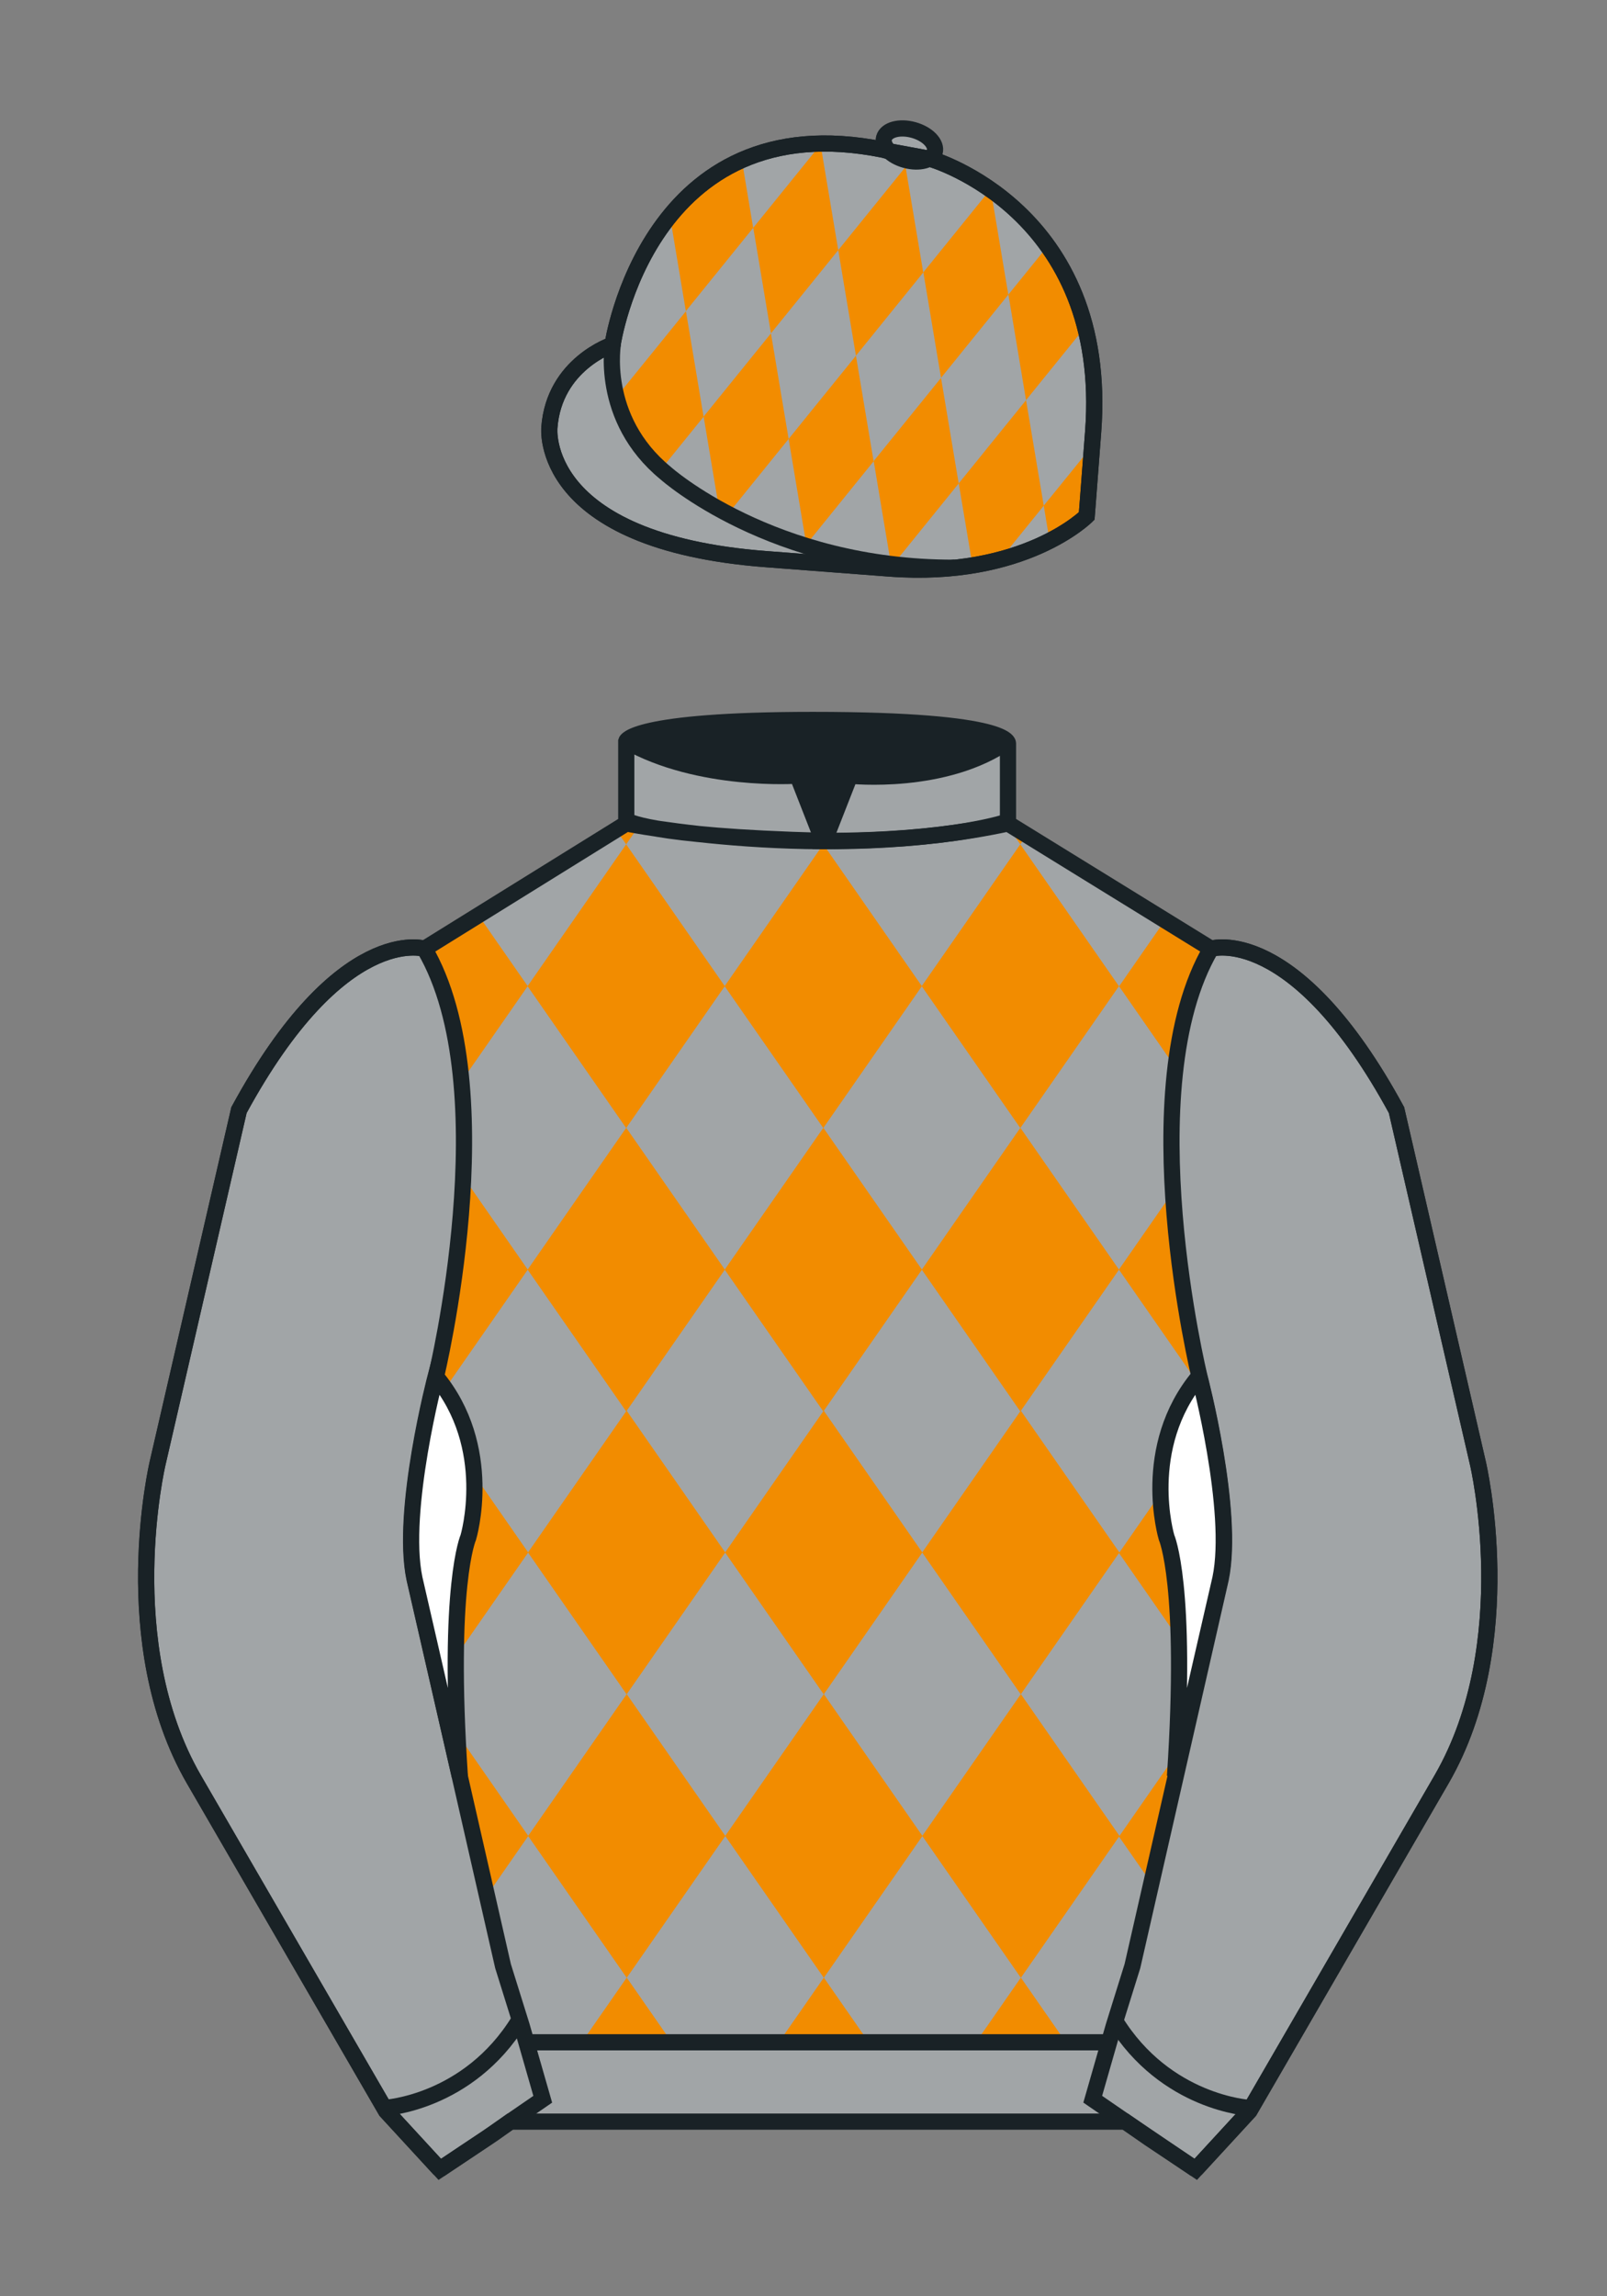 <svg xmlns="http://www.w3.org/2000/svg" viewBox="0 0 99.213 141.732"><rect x="0" y="0" width="99.213" height="141.732" fill="#808080" stroke="none"/><g fill="#a1a5a7"><path d="M57.483 9.819s11.045 3.168 10.006 16.831l-.299 3.929-.098 1.266s-3.853 3.878-12.191 3.244l-7.594-.578c-14.145-1.076-13.389-8.132-13.389-8.132.299-3.929 3.901-5.104 3.901-5.104S40.012 6.295 54.54 9.243l.391.107 2.552.469z"/><path d="M57.483 9.819s11.045 3.168 10.006 16.831l-.299 3.929-.098 1.266s-3.853 3.878-12.191 3.244l-7.594-.578c-14.145-1.076-13.389-8.132-13.389-8.132.299-3.929 3.901-5.104 3.901-5.104S40.012 6.295 54.54 9.243l.391.107 2.552.469z"/><path d="M57.708 9.382c.143-.51-.443-1.119-1.309-1.358-.863-.239-1.678-.019-1.82.491-.143.511.445 1.119 1.309 1.358.863.239 1.679.02 1.82-.491z"/></g><g fill="#f28c00"><path d="M51.752 15.439l4.155-5.136 1.092 6.516-4.155 5.136zM48.689 27.093l4.155-5.136 1.091 6.516-4.155 5.135zM57.005 16.807l4.154-5.136 1.092 6.516-4.154 5.136zM53.94 28.46l4.157-5.135 1.091 6.516-4.156 5.136zM66.724 20.524l-.26.321-.26.321-.26.321-.26.321-.26.321-.26.321-.26.321-.26.321-.26.321-.26.321-.26.321-.26.321-.26.321-.068-.408-.066-.407-.07-.407-.066-.407-.07-.408-.066-.407-.068-.407-.068-.408-.068-.407-.068-.407-.068-.407-.068-.408-.068-.407-.068-.407-.068-.408-.068-.407.26-.321.26-.321.26-.321.26-.321.26-.321.26-.321.26-.321.26-.321.26-.321s1.559 1.854 2.293 4.951l-.167.282zM60.011 34.721l-.069-.407-.068-.407-.068-.407-.069-.408-.068-.407-.068-.407-.069-.407-.068-.408-.069-.407-.068-.407-.068-.407-.067-.407.26-.322.26-.321.26-.32.259-.321.26-.321.26-.322.258-.321.261-.32.26-.321.258-.321.26-.321.262-.322.259-.32.26-.322.258-.32.26-.321.068.407.068.407.069.407.068.408.068.407.069.408.068.407.069.407.068.407.068.408.067.407.07.407.066.408.071.407.066.407.068.407-.259.321-.26.321-.26.321-.26.321-.259.32-.26.322-.26.321-.258.321-.261.321-.26.321-1.797.463zM64.778 33.247l-.068-.407-.068-.407-.068-.407-.066-.408-.07-.407.26-.321.262-.321.26-.32.26-.321.26-.321.26-.32.26-.321.26-.321.26-.321.26-.321.26-.321-.279 4.187s-.885.821-2.211 1.533l-.032-.155zM46.505 14.059l4.155-5.136 1.092 6.517-4.155 5.135zM44.396 31.414l-.068-.407-.068-.407-.069-.408-.068-.407-.068-.407-.068-.408-.069-.406-.067-.408-.069-.407-.068-.407-.069-.407-.067-.408-.069-.407-.068-.408.26-.32.26-.321.259-.321.26-.321.26-.322.259-.32.26-.321.26-.321.26-.321.26-.321.259-.321.26-.321.26-.321.26-.321.259-.321.26-.321.068.407.068.408.069.407.068.407.068.407.068.408.069.407.068.407.067.408.069.406.068.408.068.407.069.408.068.407.069.408.068.407-.26.32-.26.321-.26.321-.26.321-.259.321-.26.321-.26.321-.26.321-.259.321-.26.321-.26.321-.26.321-.26.321-.259.32-.09.127zM41.35 13.26l.04.244.068.408.068.407.068.407.068.407.068.407.068.407.068.407.068.407.068.407.068.407.068.407.068.407.068.407.068.407.26-.321.259-.321.26-.321.26-.321.26-.321.26-.321.26-.321.26-.321.26-.321.26-.321.259-.321.26-.321.26-.321.26-.321.259-.321.26-.321-.068-.407-.068-.407-.068-.408-.068-.407-.068-.407-.068-.407-.068-.407-.068-.407-.068-.407-.068-.407-.036-.185c0 .001-1.959.756-4.433 3.449zM40.84 28.933l.26-.321.26-.321.26-.321.26-.321.259-.321.26-.321.26-.32.259-.321.26-.321.26-.321-.068-.407-.068-.407-.068-.408-.068-.407-.068-.407-.068-.408-.068-.407-.068-.407-.068-.407-.068-.408-.068-.407-.068-.407-.068-.408-.068-.407-.068-.407-.068-.407-.26.321-.26.321-.259.321-.26.321-.26.321-.259.321-.26.321-.26.321-.26.32-.26.321-.26.321-.26.321-.26.32-.26.321-.259.321-.26.321.068.407.068.407.068.407c-.002.002.839 2.396 2.443 3.37z"/></g><path d="M37.852 21.125s-.885 4.697 3.249 8.084c0 0 6.546 5.866 17.812 5.834" fill="none" stroke="#192226"/><g fill="none" stroke="#192226"><path d="M57.483 9.819s11.045 3.168 10.006 16.832l-.299 3.929-.098 1.267s-3.853 3.877-12.191 3.244l-7.594-.578c-14.145-1.076-13.389-8.132-13.389-8.132.299-3.929 3.901-5.104 3.901-5.104S40.012 6.295 54.54 9.243l.391.107 2.552.469z"/><path d="M57.483 9.819s11.045 3.168 10.006 16.832l-.299 3.929-.098 1.267s-3.853 3.877-12.191 3.244l-7.594-.578c-14.145-1.076-13.389-8.132-13.389-8.132.299-3.929 3.901-5.104 3.901-5.104S40.012 6.295 54.54 9.243l.391.107 2.552.469z"/><path d="M57.708 9.382c.143-.51-.443-1.119-1.309-1.358-.863-.239-1.678-.019-1.82.491-.143.511.445 1.119 1.309 1.358.863.239 1.679.02 1.82-.491z"/></g><path d="M74.752 58.99s5.164-1.613 11.451 9.961l5.025 21.795s2.623 11.087-2.232 19.497l-11.869 20.482-3.318 3.605-4.346-2.944H31.484l-1.03.731-3.317 2.213-1.658-1.802-1.659-1.803-5.936-10.241-5.936-10.241c-2.427-4.205-2.985-9.08-2.936-12.902.049-3.823.705-6.595.705-6.595l2.512-10.897 2.512-10.898c3.144-5.787 6.007-8.277 8.084-9.321 2.077-1.043 3.368-.64 3.368-.64l6.228-3.865 6.229-3.865v-5.08s.087-.328 1.571-.655c1.483-.328 4.364-.655 9.95-.655 6.222 0 9.232.368 10.689.737 1.455.369 1.357.737 1.357.737v4.916l12.535 7.73z" fill="#a1a5a7"/><path fill="#f28c00" d="M56.903 60.87l6.088-8.756 6.09 8.756-6.09 8.756z"/><path fill="#f28c00" d="M44.737 60.87l6.09-8.756 6.088 8.756-6.088 8.756z"/><path fill="#f28c00" d="M32.57 60.87l6.088-8.756 6.089 8.756-6.089 8.756z"/><path d="M29.536 56.492l.381.547.38.547.38.547.381.547.381.547.38.547.38.547.381.547-.381.547-.38.547-.38.547-.381.547-.381.547-.38.547-.38.547-.381.547-.381.547-.38.548-.38.547-.381.547-.38.547-.38.547-.381.547-.38.547-.381-.547-.38-.547-.38-.547-.381-.547-.38-.547-.38-.547-.381-.548-.38-.547-.38-.547-.381-.547-.38-.547-.38-.547-.381-.547-.38-.547-.38-.547-.38-.547s2.827-2.78 5.826-2.308l3.302-2.068zM56.909 78.366l6.086-8.756 6.09 8.756-6.09 8.755z" fill="#f28c00"/><path fill="#f28c00" d="M44.742 78.366l6.089-8.756 6.088 8.756-6.088 8.755z"/><path fill="#f28c00" d="M32.574 78.366l6.088-8.756 6.089 8.756-6.089 8.755z"/><path fill="#f28c00" d="M20.407 78.366l6.088-8.756 6.089 8.756-6.089 8.756zM69.079 78.363l6.088-8.755 6.09 8.755-6.09 8.755z"/><path fill="#f28c00" d="M69.085 95.858l6.088-8.755 6.09 8.755-6.09 8.756z"/><path fill="#f28c00" d="M69.085 113.36l6.09-8.755 6.09 8.755-6.09 8.755zM80.884 61.423l-.191.273-.189.274-.189.274-.191.273-.189.273-.191.274-.189.273-.189.274-.191.274-.189.274-.191.273-.189.274-.189.273-.191.273-.189.273-.191.274-.189.273-.191.273-.189.274-.191.273-.189.274-.191.273-.189.274-.191.273-.189.273-.191.274-.189.274-.191.273-.189.273-.189.274-.191-.274-.189-.273-.189-.273-.191-.274-.189-.274-.191-.273-.189-.273-.191-.274-.189-.273-.191-.274-.189-.273-.189-.274-.21-.271-.19-.273-.191-.274-.189-.273-.191-.273-.189-.273-.189-.274-.191-.273-.19-.274-.191-.274-.189-.274-.191-.273-.189-.274-.19-.273-.191-.273-.189-.274-.191-.274-.189-.273-.189-.273-.191-.273.191-.273.189-.274.189-.274.191-.273.189-.273.191-.274.19-.273.189-.273.191-.274.189-.273.191-.273.19-.273.191-.274.189-.274.189-.273 2.777 1.832s2.322-1.089 6.238 2.712l-.07.101zM63.374 51.569l-.381.547-.381-.547-.381-.547s.416.025 1.143.547zM38.658 51.022h.761l-.19.273-.19.274-.19.274-.191.273-.19-.273-.19-.274-.191-.274zM56.933 95.824l6.087-8.756 6.09 8.756-6.09 8.756z"/><path fill="#f28c00" d="M44.766 95.824l6.089-8.756 6.087 8.756-6.087 8.756z"/><path fill="#f28c00" d="M32.597 95.824l6.089-8.756 6.089 8.756-6.089 8.756z"/><path fill="#f28c00" d="M20.431 95.824l6.088-8.756 6.09 8.756-6.09 8.756zM56.938 113.321l6.088-8.756 6.09 8.756-6.09 8.755z"/><path fill="#f28c00" d="M44.772 113.321l6.089-8.756 6.089 8.756-6.089 8.755z"/><path fill="#f28c00" d="M32.604 113.321l6.088-8.756 6.09 8.756-6.09 8.755z"/><path fill="#f28c00" d="M20.437 113.321l6.089-8.756 6.089 8.756-6.089 8.756zM65.882 126.17l-.19-.274-.189-.274-.192-.273-.189-.274-.191-.273-.19-.275-.191-.272-.19-.274-.191-.273-.19-.275-.191-.274-.189-.273-.192-.274-.189-.273-.192-.274-.189.274-.19.273-.191.274-.189.273-.192.274-.189.275-.19.273-.191.274-.19.272-.191.275-.189.273-.192.274-.189.273-.192.274-.189.274zM53.716 126.171l-.192-.274-.189-.275-.191-.273-.19-.274-.188-.273-.192-.275-.189-.272-.192-.274-.189-.273-.19-.274-.191-.274-.189-.273-.192-.274-.189-.274-.191-.274-.191.274-.189.274-.192.274-.189.273-.191.274-.19.274-.189.273-.192.274-.189.272-.192.275-.189.273-.19.274-.191.273-.189.275-.191.274zM41.548 126.17l-.191-.274-.19-.274-.19-.273-.19-.274-.19-.273-.191-.275-.19-.272-.191-.274-.19-.273-.19-.275-.19-.274-.19-.273-.191-.274-.19-.273-.19-.274-.191.274-.19.273-.19.274-.191.273-.19.274-.19.275-.19.273-.191.274-.19.272-.19.275-.19.273-.19.274-.191.273-.19.274-.191.274z"/><g fill="#a1a5a7"><path d="M73.785 134.1l-2.912-1.944-1.434-1-2.014-1.384 1.297-4.521 1.154-3.698 5.451-23.896c.875-4.191-1.314-12.493-1.314-12.493s-4.328-17.816.715-26.404c0 0 5.164-1.613 11.451 9.961l5.025 21.795s2.623 11.087-2.232 19.497l-11.869 20.482-3.318 3.605M27.109 134.103l2.913-1.944 1.434-.999 2.014-1.385-1.298-4.521-1.154-3.698-5.45-23.896c-.876-4.191 1.314-12.492 1.314-12.492s4.328-17.817-.715-26.405c0 0-5.164-1.613-11.452 9.961L9.69 90.519s-2.623 11.088 2.231 19.498l11.871 20.482 3.317 3.604"/></g><g fill="none" stroke="#192226"><path d="M73.823 133.898l-2.912-1.944-1.434-1-2.014-1.384 1.297-4.521 1.154-3.698 5.451-23.896c.875-4.191-1.314-12.493-1.314-12.493s-4.328-17.816.715-26.404c0 0 5.164-1.613 11.451 9.961l5.025 21.795s2.623 11.087-2.233 19.497L77.14 130.293l-3.317 3.605M27.147 133.9l2.913-1.944 1.434-.999 2.014-1.385-1.298-4.521-1.154-3.698-5.45-23.897c-.876-4.191 1.313-12.492 1.313-12.492s4.328-17.817-.715-26.405c0 0-5.164-1.613-11.452 9.961L9.728 90.316s-2.623 11.088 2.231 19.498l11.871 20.482 3.317 3.604"/></g><path d="M23.749 130.105s5.154-.287 8.291-5.384" fill="none" stroke="#192226"/><path d="M25.587 97.434c-.875-4.191 1.313-12.492 1.313-12.492 3.678 4.398 2.014 9.944 2.014 9.944s-1.313 2.917-.525 14.753l-2.802-12.205z" fill="#fff" stroke="#192226"/><path d="M38.665 50.827s12.162 2.46 23.568 0M38.665 50.627s1.151.986 12.141 1.274l-1.576-4.027s-6.068.431-10.565-2.127" fill="none" stroke="#192226"/><path d="M62.259 50.692s-3.309 1.212-11.355 1.212l1.577-4.027s5.874.632 9.778-2.151" fill="none" stroke="#192226"/><path d="M75.345 97.434c.877-4.191-1.313-12.492-1.313-12.492-3.678 4.398-2.014 9.944-2.014 9.944s1.313 2.917.525 14.753l2.802-12.205z" fill="#fff" stroke="#192226"/><path fill="none" stroke="#192226" d="M32.544 126.055h35.971M77.128 130.105s-5.156-.287-8.291-5.384"/><path d="M50.949 44.453c9.949 0 11.197 1.295 11.197 1.295-3.447 2.682-9.653 2.065-9.653 2.065l-1.61 3.884-1.652-3.822c-8.023 0-10.431-2.188-10.431-2.188s1.083-1.234 12.149-1.234z" fill="#192226"/><path d="M74.767 58.557s5.164-1.613 11.451 9.961l5.025 21.795s2.623 11.087-2.233 19.497l-11.869 20.482-3.318 3.605-4.346-2.944H31.499l-1.03.732-3.317 2.213-1.658-1.802-1.659-1.803-5.936-10.241-5.936-10.241c-2.427-4.205-2.985-9.08-2.936-12.902.049-3.823.705-6.595.705-6.595l2.512-10.898 2.512-10.898c3.144-5.787 6.007-8.277 8.084-9.321 2.077-1.043 3.368-.64 3.368-.64l6.228-3.865 6.228-3.865v-5.08s.087-.328 1.571-.655c1.483-.328 4.364-.655 9.95-.655 6.222 0 9.232.368 10.689.737 1.455.369 1.357.737 1.357.737v4.916l12.536 7.73z" fill="none" stroke="#192226"/></svg>